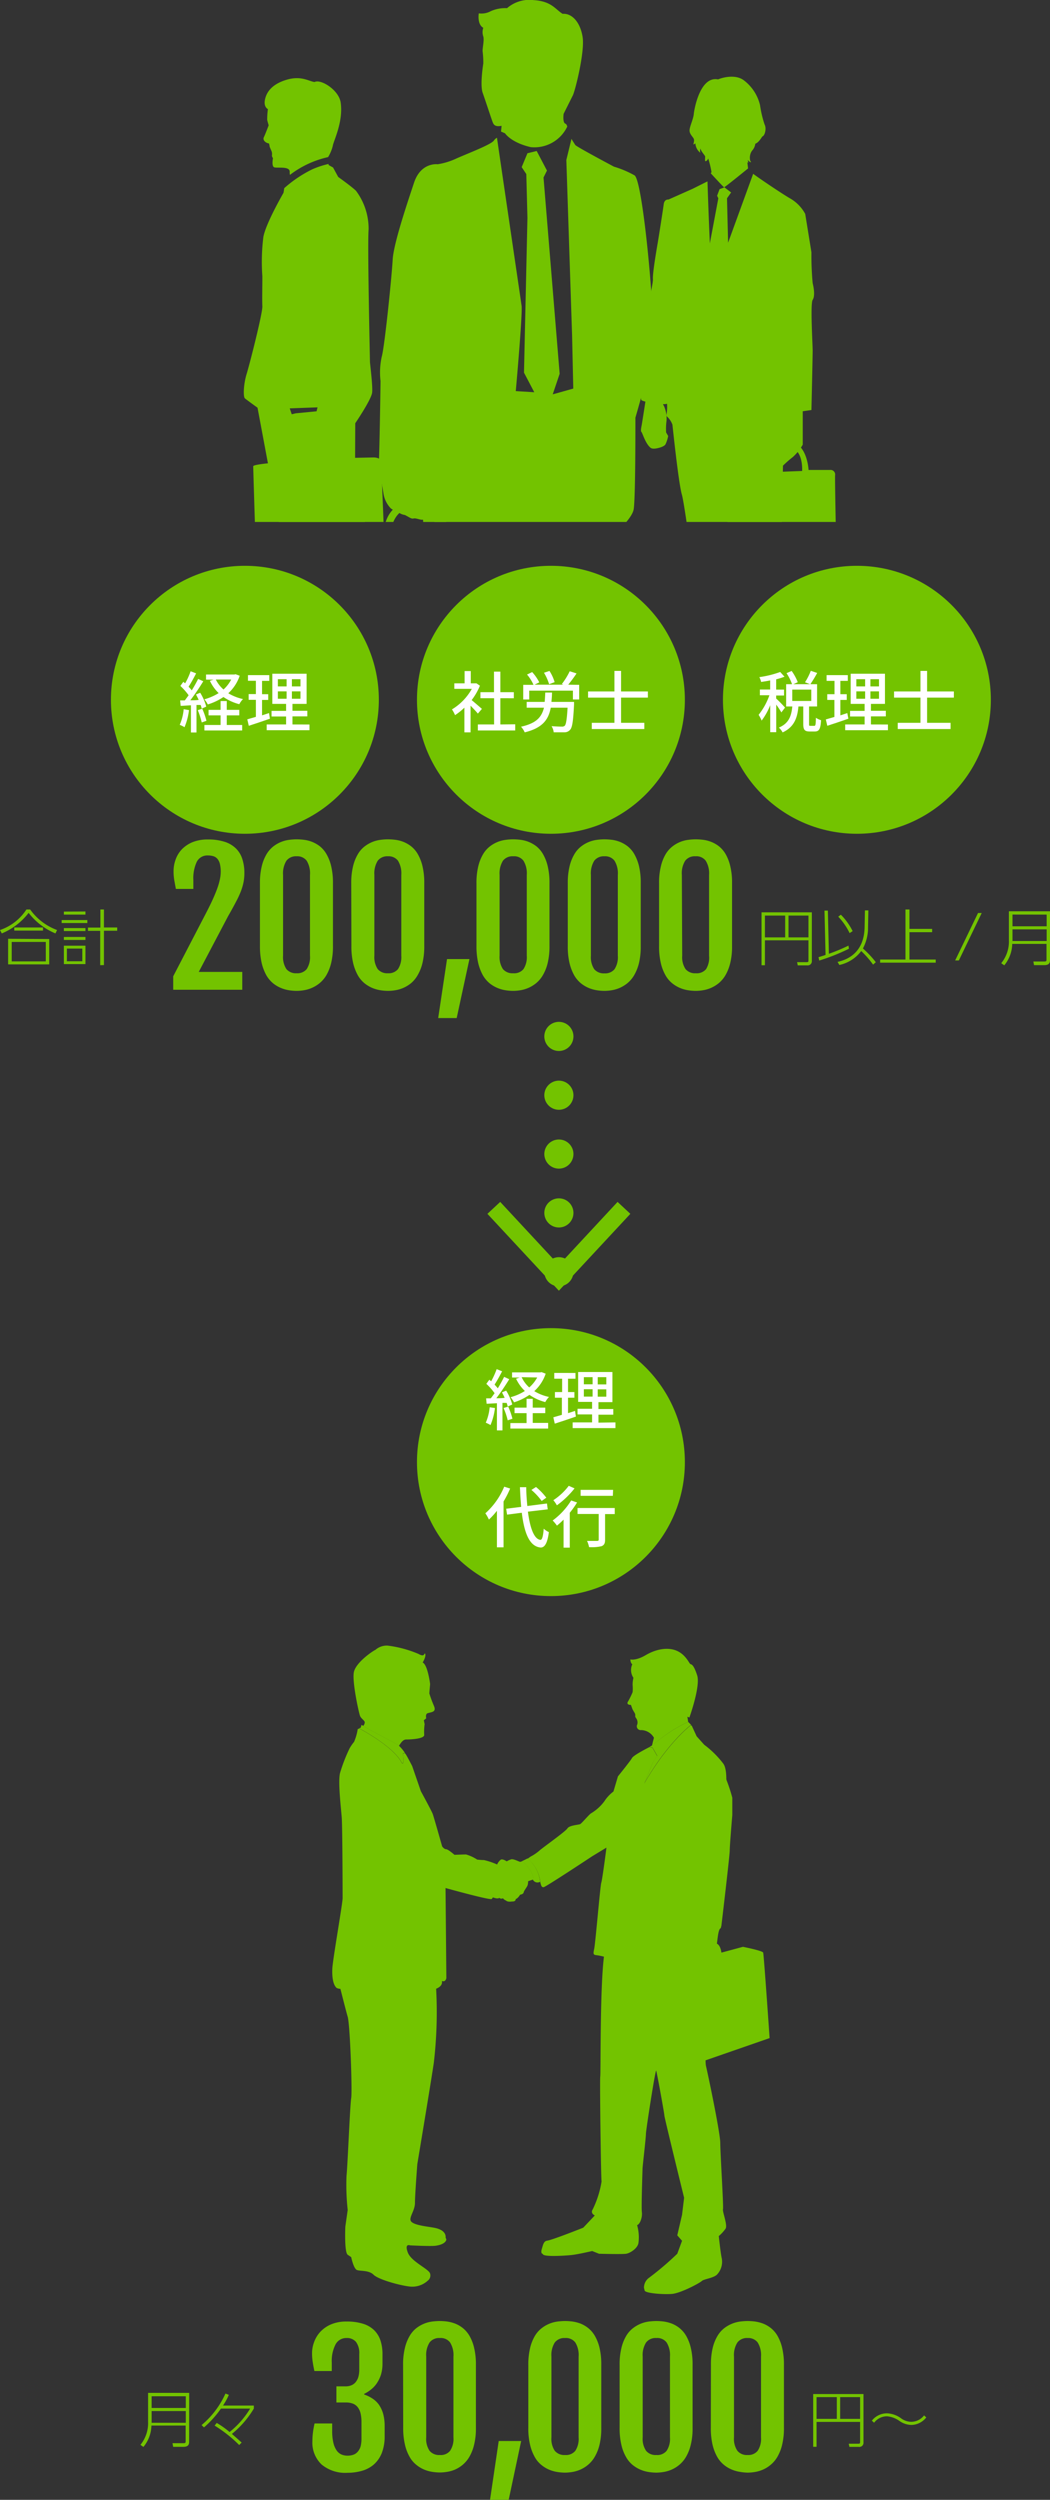 <svg xmlns="http://www.w3.org/2000/svg" xmlns:xlink="http://www.w3.org/1999/xlink" viewBox="0 0 204.35 486.4"><rect x="0" y="0" width="204.35" height="486.4" fill="#333333" stroke="none"/><defs><style>.cls-1,.cls-5,.cls-6{fill:none;}.cls-2{fill:#73c300;}.cls-3{fill:#fff;}.cls-4{clip-path:url(#clip-path);}.cls-5,.cls-6{stroke:#73c300;stroke-linecap:round;stroke-miterlimit:10;stroke-width:5.67px;}.cls-6{stroke-dasharray:0 11.45;}</style><clipPath id="clip-path" transform="translate(0 -14.04)"><rect class="cls-1" x="28.84" width="156.76" height="115.6"/></clipPath></defs><title>fig_sm</title><g id="レイヤー_2" data-name="レイヤー 2"><g id="レイヤー_1-2" data-name="レイヤー 1"><path class="cls-2" d="M0,195A9.93,9.93,0,0,0,5.14,191h.73A11.15,11.15,0,0,0,11.11,195l-.32.66a12.77,12.77,0,0,1-5.22-4,12.66,12.66,0,0,1-5.22,4Zm9.58,1.75v4.93h-8V196.7Zm-.67.57H2.28v3.78H8.91Zm-.54-2.21H2.78v-.61H8.37Z" transform="translate(0 -14.04)"/><path class="cls-2" d="M17,193.06v.58H12v-.58Zm-.37-1.67V192H12.43v-.59Zm0,3.23v.58H12.43v-.58Zm0,1.73v.58H12.43v-.58Zm0,1.7v3.58H12.43v-3.58Zm-.61.56h-3v2.47h3Zm3.48,3.23v-6.68H17.12v-.64h2.42V191h.69v3.5h2.58v.64H20.23v6.68Z" transform="translate(0 -14.04)"/><path class="cls-2" d="M33.71,204l6.4-12.32c.58-1.12,1.06-2.1,1.43-2.94s.66-1.57.87-2.2a12.62,12.62,0,0,0,.43-1.64,7.39,7.39,0,0,0,.12-1.25,6.29,6.29,0,0,0-.16-1.49,2.4,2.4,0,0,0-.48-1,1.66,1.66,0,0,0-.78-.52,3.52,3.52,0,0,0-1.08-.15,2.29,2.29,0,0,0-2.16,1.23,7.48,7.48,0,0,0-.67,3.53V187h-3.4c-.12-.63-.23-1.21-.32-1.74a10.28,10.28,0,0,1-.13-1.72,6.49,6.49,0,0,1,.38-2.2,5.61,5.61,0,0,1,1.19-2,6.18,6.18,0,0,1,2.08-1.42,7.74,7.74,0,0,1,3-.54,10.34,10.34,0,0,1,3.25.44,5.52,5.52,0,0,1,2.22,1.29,5,5,0,0,1,1.26,2.07,8.71,8.71,0,0,1,.4,2.76,9.16,9.16,0,0,1-.16,1.74,11.24,11.24,0,0,1-.54,1.84,19.74,19.74,0,0,1-1,2.12c-.4.77-.89,1.66-1.46,2.65l-5.72,10.86h8.47v3.47H33.71Z" transform="translate(0 -14.04)"/><path class="cls-2" d="M50.59,185.88a13.62,13.62,0,0,1,.35-3.28,8.51,8.51,0,0,1,.92-2.33,5.63,5.63,0,0,1,1.31-1.52,6.33,6.33,0,0,1,3.12-1.3,10.94,10.94,0,0,1,1.45-.1,12.24,12.24,0,0,1,1.4.09,6.6,6.6,0,0,1,1.56.39,6.33,6.33,0,0,1,1.53.86,5.45,5.45,0,0,1,1.3,1.52,8.66,8.66,0,0,1,.92,2.35,13.85,13.85,0,0,1,.35,3.32v12.25a13.71,13.71,0,0,1-.35,3.29,8.93,8.93,0,0,1-.92,2.35,5.94,5.94,0,0,1-1.33,1.57,6.48,6.48,0,0,1-3.08,1.38,9,9,0,0,1-1.38.12,10,10,0,0,1-1.48-.12,6.78,6.78,0,0,1-1.59-.45,6.28,6.28,0,0,1-1.54-.92,5.81,5.81,0,0,1-1.3-1.56,9.38,9.38,0,0,1-.9-2.36,14.44,14.44,0,0,1-.34-3.3Zm4.5,14.1a4.25,4.25,0,0,0,.65,2.62,2.42,2.42,0,0,0,2,.81,2.34,2.34,0,0,0,1.95-.81,4.26,4.26,0,0,0,.64-2.62V184.29a4.7,4.7,0,0,0-.64-2.77,2.27,2.27,0,0,0-1.95-.87,2.34,2.34,0,0,0-2,.87,4.69,4.69,0,0,0-.65,2.77Z" transform="translate(0 -14.04)"/><path class="cls-2" d="M68.36,185.88a13.62,13.62,0,0,1,.35-3.28,8.51,8.51,0,0,1,.92-2.33,5.3,5.3,0,0,1,1.31-1.52,6.53,6.53,0,0,1,1.54-.89,6.46,6.46,0,0,1,1.58-.41,10.83,10.83,0,0,1,1.45-.1,12.38,12.38,0,0,1,1.4.09,6.6,6.6,0,0,1,1.56.39,6.27,6.27,0,0,1,1.52.86,5.32,5.32,0,0,1,1.31,1.52,8.66,8.66,0,0,1,.92,2.35,13.85,13.85,0,0,1,.35,3.32v12.25a13.71,13.71,0,0,1-.35,3.29,8.6,8.6,0,0,1-.93,2.35A5.73,5.73,0,0,1,80,205.34a6.53,6.53,0,0,1-1.53.93,6.62,6.62,0,0,1-1.55.45,9.2,9.2,0,0,1-1.38.12,9.92,9.92,0,0,1-1.48-.12,7,7,0,0,1-1.6-.45,6.42,6.42,0,0,1-1.53-.92,5.63,5.63,0,0,1-1.3-1.56,9.38,9.38,0,0,1-.9-2.36,13.89,13.89,0,0,1-.34-3.3Zm4.5,14.1a4.25,4.25,0,0,0,.65,2.62,2.42,2.42,0,0,0,2,.81,2.34,2.34,0,0,0,1.95-.81A4.26,4.26,0,0,0,78.1,200V184.29a4.7,4.7,0,0,0-.64-2.77,2.27,2.27,0,0,0-1.95-.87,2.34,2.34,0,0,0-2,.87,4.69,4.69,0,0,0-.65,2.77Z" transform="translate(0 -14.04)"/><path class="cls-2" d="M87,200.65h4.36l-2.48,11.48H85.28Z" transform="translate(0 -14.04)"/><path class="cls-2" d="M92.73,185.88a13.62,13.62,0,0,1,.35-3.28,8.51,8.51,0,0,1,.92-2.33,5.46,5.46,0,0,1,1.31-1.52,6.53,6.53,0,0,1,1.54-.89,6.46,6.46,0,0,1,1.58-.41,10.94,10.94,0,0,1,1.45-.1,12.24,12.24,0,0,1,1.4.09,6.6,6.6,0,0,1,1.56.39,6.52,6.52,0,0,1,1.53.86,5.45,5.45,0,0,1,1.3,1.52,8.66,8.66,0,0,1,.92,2.35,13.85,13.85,0,0,1,.35,3.32v12.25a13.71,13.71,0,0,1-.35,3.29,8.6,8.6,0,0,1-.93,2.35,5.73,5.73,0,0,1-1.32,1.57,6.48,6.48,0,0,1-3.08,1.38,9.09,9.09,0,0,1-1.38.12,9.92,9.92,0,0,1-1.48-.12,6.78,6.78,0,0,1-1.59-.45,6.28,6.28,0,0,1-1.54-.92,5.81,5.81,0,0,1-1.3-1.56,9.38,9.38,0,0,1-.9-2.36,14.44,14.44,0,0,1-.34-3.3Zm4.5,14.1a4.25,4.25,0,0,0,.65,2.62,2.42,2.42,0,0,0,2,.81,2.34,2.34,0,0,0,2-.81,4.26,4.26,0,0,0,.64-2.62V184.29a4.7,4.7,0,0,0-.64-2.77,2.27,2.27,0,0,0-2-.87,2.34,2.34,0,0,0-2,.87,4.69,4.69,0,0,0-.65,2.77Z" transform="translate(0 -14.04)"/><path class="cls-2" d="M110.5,185.88a13.62,13.62,0,0,1,.35-3.28,8.51,8.51,0,0,1,.92-2.33,5.3,5.3,0,0,1,1.31-1.52,6.35,6.35,0,0,1,3.11-1.3,11.08,11.08,0,0,1,1.46-.1,12.38,12.38,0,0,1,1.4.09,6.6,6.6,0,0,1,1.56.39,6.27,6.27,0,0,1,1.52.86,5.32,5.32,0,0,1,1.31,1.52,9,9,0,0,1,.92,2.35,13.9,13.9,0,0,1,.34,3.32v12.25a13.75,13.75,0,0,1-.34,3.29,8.93,8.93,0,0,1-.93,2.35,5.73,5.73,0,0,1-1.32,1.57,6.53,6.53,0,0,1-1.53.93,6.62,6.62,0,0,1-1.55.45,9.2,9.2,0,0,1-1.38.12,9.92,9.92,0,0,1-1.48-.12,7,7,0,0,1-1.6-.45,6.42,6.42,0,0,1-1.53-.92,5.63,5.63,0,0,1-1.3-1.56,9.38,9.38,0,0,1-.9-2.36,13.89,13.89,0,0,1-.34-3.3ZM115,200a4.25,4.25,0,0,0,.65,2.62,2.42,2.42,0,0,0,2,.81,2.34,2.34,0,0,0,1.95-.81,4.26,4.26,0,0,0,.64-2.62V184.29a4.7,4.7,0,0,0-.64-2.77,2.27,2.27,0,0,0-1.95-.87,2.34,2.34,0,0,0-2,.87,4.69,4.69,0,0,0-.65,2.77Z" transform="translate(0 -14.04)"/><path class="cls-2" d="M128.27,185.88a13.13,13.13,0,0,1,.35-3.28,8.52,8.52,0,0,1,.91-2.33,5.49,5.49,0,0,1,1.32-1.52,6.25,6.25,0,0,1,3.11-1.3,11.05,11.05,0,0,1,1.45-.1,12.11,12.11,0,0,1,1.4.09,6.37,6.37,0,0,1,1.56.39,6.15,6.15,0,0,1,1.53.86,5.48,5.48,0,0,1,1.31,1.52,8.66,8.66,0,0,1,.91,2.35,13.36,13.36,0,0,1,.35,3.32v12.25a13.22,13.22,0,0,1-.35,3.29,8.93,8.93,0,0,1-.92,2.35,5.91,5.91,0,0,1-1.32,1.57,6.53,6.53,0,0,1-1.53.93,6.62,6.62,0,0,1-1.55.45,9.21,9.21,0,0,1-1.39.12,9.9,9.9,0,0,1-1.47-.12,6.72,6.72,0,0,1-1.6-.45,6.42,6.42,0,0,1-1.53-.92,5.46,5.46,0,0,1-1.3-1.56,8.67,8.67,0,0,1-.9-2.36,13.89,13.89,0,0,1-.34-3.3Zm4.5,14.1a4.19,4.19,0,0,0,.65,2.62,2.4,2.4,0,0,0,2,.81,2.34,2.34,0,0,0,2-.81A4.25,4.25,0,0,0,138,200V184.29a4.69,4.69,0,0,0-.65-2.77,2.27,2.27,0,0,0-2-.87,2.32,2.32,0,0,0-2,.87,4.62,4.62,0,0,0-.65,2.77Z" transform="translate(0 -14.04)"/><path class="cls-2" d="M158,201a.81.81,0,0,1-.91.88h-1.83l-.13-.63,1.88,0c.28,0,.33-.07.33-.35V197h-8.47v4.85h-.66V191.55H158Zm-9.13-8.81v4.24h3.94v-4.24Zm4.59,0v4.24h3.88v-4.24Z" transform="translate(0 -14.04)"/><path class="cls-2" d="M165.22,198.64a39.68,39.68,0,0,1-5.78,2.3l-.14-.66c.78-.23,1.13-.35,1.37-.44l-.21-8.62h.66l.2,8.4a35.54,35.54,0,0,0,3.81-1.59ZM163,201.2c2.62-.57,5.19-2.33,5.27-6.78l.06-3.24H169l-.06,3.26a8.65,8.65,0,0,1-1,4.15,18.81,18.81,0,0,1,2.51,2.67l-.53.47a18.26,18.26,0,0,0-2.31-2.64,7.25,7.25,0,0,1-4.25,2.71Zm2.35-5.6a12.5,12.5,0,0,0-2.21-3.2l.51-.38a12.12,12.12,0,0,1,2.29,3.19Z" transform="translate(0 -14.04)"/><path class="cls-2" d="M177,194.78h4.41v.64H177v5.32h5.11v.61H171.29v-.61h4.93V191H177Z" transform="translate(0 -14.04)"/><path class="cls-2" d="M191.06,191.69l-4.45,9.23h-.72l4.45-9.23Z" transform="translate(0 -14.04)"/><path class="cls-2" d="M204.35,200.76c0,.42,0,1.07-1.11,1.07h-2l-.13-.71,2.17,0c.39,0,.39-.15.39-.42v-3H197a6.78,6.78,0,0,1-1.55,4.17l-.59-.42a6.66,6.66,0,0,0,1.49-4.49v-5.61h8Zm-7.3-8.77v2.28h6.65V192Zm0,2.88v2.27h6.65v-2.27Z" transform="translate(0 -14.04)"/><path class="cls-2" d="M36.81,489.07c0,.41,0,1.06-1.11,1.06h-2l-.13-.71,2.17,0c.39,0,.39-.16.39-.43v-3H29.47a6.7,6.7,0,0,1-1.56,4.16l-.58-.41a6.67,6.67,0,0,0,1.49-4.49v-5.62h8Zm-7.3-8.78v2.28h6.65v-2.28Zm0,2.88v2.28h6.65v-2.28Z" transform="translate(0 -14.04)"/><path class="cls-2" d="M46.55,489.78A26.11,26.11,0,0,0,41.77,486l.41-.52a17.54,17.54,0,0,1,2.5,1.77,17.37,17.37,0,0,0,4-4.56H43a19.48,19.48,0,0,1-3.3,3.66l-.47-.45a17.14,17.14,0,0,0,4.65-6.14l.66.26a12.75,12.75,0,0,1-1.14,2.08h6v.59a18.7,18.7,0,0,1-4.27,4.93c1.15,1,1.6,1.4,1.9,1.68Z" transform="translate(0 -14.04)"/><path class="cls-2" d="M60.8,489a13.48,13.48,0,0,1,.1-1.61c.07-.58.18-1.18.32-1.81h3.43v1.48a9.62,9.62,0,0,0,.23,2.27,4.34,4.34,0,0,0,.62,1.48,2.27,2.27,0,0,0,.93.8,2.94,2.94,0,0,0,1.19.24,3.41,3.41,0,0,0,1.14-.18,2,2,0,0,0,.86-.59,2.78,2.78,0,0,0,.55-1,5.79,5.79,0,0,0,.18-1.55v-3.21a7.26,7.26,0,0,0-.16-1.63,3.21,3.21,0,0,0-.52-1.2,2.21,2.21,0,0,0-.93-.74,3.68,3.68,0,0,0-1.42-.25H65.47v-3.14h1.85a2.79,2.79,0,0,0,1-.18,2.17,2.17,0,0,0,.84-.57,3.06,3.06,0,0,0,.56-1,5.21,5.21,0,0,0,.2-1.53v-3a3.64,3.64,0,0,0-.63-2.36,2.27,2.27,0,0,0-1.87-.76,2.33,2.33,0,0,0-2.11,1.23,7,7,0,0,0-.74,3.54v1.65H61.19c-.13-.57-.23-1.13-.32-1.69a11.17,11.17,0,0,1-.14-1.78,6.28,6.28,0,0,1,.41-2.19,5.87,5.87,0,0,1,1.23-2,6.15,6.15,0,0,1,2.09-1.43,7.5,7.5,0,0,1,3-.54,10.23,10.23,0,0,1,3.18.43,5.32,5.32,0,0,1,2.16,1.24,5,5,0,0,1,1.24,2,8.52,8.52,0,0,1,.4,2.73v1.78a7.4,7.4,0,0,1-.31,2.2,6.66,6.66,0,0,1-.82,1.67,5.49,5.49,0,0,1-1.14,1.21,6.91,6.91,0,0,1-1.29.81v.13a7.12,7.12,0,0,1,1.57.76,4.78,4.78,0,0,1,1.27,1.19,6.06,6.06,0,0,1,.84,1.77,8.9,8.9,0,0,1,.3,2.46V488a8.79,8.79,0,0,1-.57,3.37,5.92,5.92,0,0,1-1.56,2.22,6.12,6.12,0,0,1-2.3,1.21,10.14,10.14,0,0,1-2.78.38,7.18,7.18,0,0,1-5.07-1.62A5.85,5.85,0,0,1,60.8,489Z" transform="translate(0 -14.04)"/><path class="cls-2" d="M78.45,474.19a13.27,13.27,0,0,1,.35-3.29,8.44,8.44,0,0,1,.91-2.32A5.35,5.35,0,0,1,81,467.06a6.39,6.39,0,0,1,3.11-1.31,13.1,13.1,0,0,1,1.45-.1,12.11,12.11,0,0,1,1.4.09,7.42,7.42,0,0,1,1.56.39,5.89,5.89,0,0,1,1.53.87,5.48,5.48,0,0,1,1.31,1.52,8.46,8.46,0,0,1,.91,2.34,13.5,13.5,0,0,1,.35,3.33v12.25a13.13,13.13,0,0,1-.35,3.28,8.66,8.66,0,0,1-.92,2.35,5.94,5.94,0,0,1-1.32,1.57,6.26,6.26,0,0,1-1.53.94A6.62,6.62,0,0,1,87,495a9.21,9.21,0,0,1-1.39.12,9.9,9.9,0,0,1-1.47-.12,6.72,6.72,0,0,1-1.6-.45,6.15,6.15,0,0,1-1.53-.93,5.2,5.2,0,0,1-1.3-1.56,8.42,8.42,0,0,1-.9-2.36,13.81,13.81,0,0,1-.34-3.29Zm4.5,14.1a4.14,4.14,0,0,0,.65,2.61,2.38,2.38,0,0,0,2,.82,2.32,2.32,0,0,0,2-.82,4.2,4.2,0,0,0,.65-2.61v-15.7a4.65,4.65,0,0,0-.65-2.76,2.27,2.27,0,0,0-2-.87,2.32,2.32,0,0,0-2,.87,4.58,4.58,0,0,0-.65,2.76Z" transform="translate(0 -14.04)"/><path class="cls-2" d="M97.06,489h4.37L99,500.44H95.37Z" transform="translate(0 -14.04)"/><path class="cls-2" d="M102.82,474.19a13.77,13.77,0,0,1,.35-3.29,8.44,8.44,0,0,1,.91-2.32,5.35,5.35,0,0,1,1.32-1.52,6.39,6.39,0,0,1,3.11-1.31,13.1,13.1,0,0,1,1.45-.1,12.11,12.11,0,0,1,1.4.09,7.67,7.67,0,0,1,1.57.39,6,6,0,0,1,1.52.87,5.48,5.48,0,0,1,1.31,1.52,8.78,8.78,0,0,1,.92,2.34,14,14,0,0,1,.34,3.33v12.25a13.66,13.66,0,0,1-.34,3.28,8.66,8.66,0,0,1-.93,2.35,5.76,5.76,0,0,1-1.32,1.57,6.26,6.26,0,0,1-1.53.94,6.62,6.62,0,0,1-1.55.45,9.21,9.21,0,0,1-1.39.12,9.9,9.9,0,0,1-1.47-.12,6.86,6.86,0,0,1-1.6-.45,6.15,6.15,0,0,1-1.53-.93,5.2,5.2,0,0,1-1.3-1.56,9.09,9.09,0,0,1-.9-2.36,13.81,13.81,0,0,1-.34-3.29Zm4.5,14.1a4.14,4.14,0,0,0,.65,2.61,2.39,2.39,0,0,0,2,.82,2.33,2.33,0,0,0,2-.82,4.21,4.21,0,0,0,.64-2.61v-15.7a4.66,4.66,0,0,0-.64-2.76,2.28,2.28,0,0,0-2-.87,2.34,2.34,0,0,0-2,.87,4.58,4.58,0,0,0-.65,2.76Z" transform="translate(0 -14.04)"/><path class="cls-2" d="M120.59,474.19a13.27,13.27,0,0,1,.35-3.29,8.44,8.44,0,0,1,.91-2.32,5.35,5.35,0,0,1,1.32-1.52,6.47,6.47,0,0,1,1.53-.89,6.61,6.61,0,0,1,1.58-.42,13.1,13.1,0,0,1,1.45-.1,12.11,12.11,0,0,1,1.4.09,7.42,7.42,0,0,1,1.56.39,5.89,5.89,0,0,1,1.53.87,5.48,5.48,0,0,1,1.31,1.52,8.46,8.46,0,0,1,.91,2.34,13.5,13.5,0,0,1,.35,3.33v12.25a13.13,13.13,0,0,1-.35,3.28,8.66,8.66,0,0,1-.92,2.35,5.94,5.94,0,0,1-1.32,1.57,6.26,6.26,0,0,1-1.53.94,6.56,6.56,0,0,1-1.56.45,9,9,0,0,1-1.38.12,9.9,9.9,0,0,1-1.47-.12,6.72,6.72,0,0,1-1.6-.45,6.39,6.39,0,0,1-1.54-.93,5.33,5.33,0,0,1-1.29-1.56,8.42,8.42,0,0,1-.9-2.36,13.81,13.81,0,0,1-.34-3.29Zm4.49,14.1a4.13,4.13,0,0,0,.66,2.61,2.38,2.38,0,0,0,2,.82,2.32,2.32,0,0,0,2-.82,4.2,4.2,0,0,0,.65-2.61v-15.7a4.65,4.65,0,0,0-.65-2.76,2.27,2.27,0,0,0-2-.87,2.32,2.32,0,0,0-2,.87,4.57,4.57,0,0,0-.66,2.76Z" transform="translate(0 -14.04)"/><path class="cls-2" d="M138.36,474.19a13.81,13.81,0,0,1,.34-3.29,8.44,8.44,0,0,1,.92-2.32,5.48,5.48,0,0,1,1.31-1.52,6.53,6.53,0,0,1,1.54-.89,6.61,6.61,0,0,1,1.58-.42,12.94,12.94,0,0,1,1.45-.1,12.24,12.24,0,0,1,1.4.09,7.74,7.74,0,0,1,1.56.39A5.89,5.89,0,0,1,150,467a5.48,5.48,0,0,1,1.31,1.52,8.79,8.79,0,0,1,.91,2.34,14,14,0,0,1,.35,3.33v12.25a13.62,13.62,0,0,1-.35,3.28,8.66,8.66,0,0,1-.92,2.35,5.78,5.78,0,0,1-1.33,1.57,6.21,6.21,0,0,1-1.52.94,6.56,6.56,0,0,1-1.56.45,9,9,0,0,1-1.38.12A10,10,0,0,1,144,495a6.78,6.78,0,0,1-1.59-.45,6.2,6.2,0,0,1-1.54-.93,5.51,5.51,0,0,1-1.3-1.56,9.09,9.09,0,0,1-.9-2.36,14.39,14.39,0,0,1-.33-3.29Zm4.49,14.1a4.13,4.13,0,0,0,.66,2.61,2.38,2.38,0,0,0,2,.82,2.32,2.32,0,0,0,1.95-.82,4.2,4.2,0,0,0,.65-2.61v-15.7a4.65,4.65,0,0,0-.65-2.76,2.27,2.27,0,0,0-1.95-.87,2.32,2.32,0,0,0-2,.87,4.57,4.57,0,0,0-.66,2.76Z" transform="translate(0 -14.04)"/><path class="cls-2" d="M168.05,489.27a.8.8,0,0,1-.91.87h-1.83l-.13-.62,1.88,0c.28,0,.33-.07.33-.34v-3.9h-8.47v4.84h-.66V479.86h9.79Zm-9.13-8.81v4.23h3.94v-4.23Zm4.59,0v4.23h3.88v-4.23Z" transform="translate(0 -14.04)"/><path class="cls-2" d="M180.27,484.41a3.78,3.78,0,0,1-2.89,1.46,4.15,4.15,0,0,1-2.32-.77,4.94,4.94,0,0,0-2.42-.91,3.13,3.13,0,0,0-2.52,1.25l-.44-.4a3.71,3.71,0,0,1,3-1.43,5,5,0,0,1,2.63.93,3.46,3.46,0,0,0,2,.72,3.16,3.16,0,0,0,2.53-1.25Z" transform="translate(0 -14.04)"/><path class="cls-2" d="M140.9,359.2a32,32,0,0,1,1.62,4.63v3.38s-.5,5.87-.5,6.88-1.62,14.63-1.62,14.63l-.13.5c-.5.12-.62,2.25-.75,3,.75.37.88,1.75.88,1.75l4.19-1.13s3.81.75,3.94,1.13,1.25,16.63,1.25,16.63l-18,6.25s-5-.37-5-1.25-.88-17.13-.88-17.13l7.75-2.75.63-2.5-.38-1.38a13.21,13.21,0,0,1,1.38-2.62c.38-.25.13-1,.13-1l-.38-.5s.38-15.14.25-17.51S132.77,353.58,140.9,359.2Z" transform="translate(0 -14.04)"/><path class="cls-2" d="M130.85,350.73a32.2,32.2,0,0,1,3.08-1.66l0,0-.15-1,.39.16s2.2-6.12,1.51-8.22-1.08-2.1-1.31-2.18-.85-1.79-2.63-2.58-4.11-.32-6.06.83-3,.84-3,.84,0,.7.38.94a2.7,2.7,0,0,0,.22,2.64,5.57,5.57,0,0,0-.16,1.39,7.83,7.83,0,0,1,0,1.4,16.13,16.13,0,0,1-.87,1.78c-.23.31-.23.7.54.7l.31.86.31.54a1.2,1.2,0,0,1,.23.55c0,.23-.08.31.15.62a1.41,1.41,0,0,1,.23,1.24.75.75,0,0,0,.77,1.09,2.92,2.92,0,0,1,2.48,1.49l-.24.91.23.32A39.39,39.39,0,0,1,130.85,350.73Z" transform="translate(0 -14.04)"/><path class="cls-2" d="M79.05,352.5c1,0,3.57-.14,3.51-.91a10.38,10.38,0,0,1,.08-2.07l-.15-.76.46-.38s-.22-.85.3-1c.84-.24,1.68-.24,1.22-1.38a24.64,24.64,0,0,1-.91-2.45c0-.23.15-1.83.15-1.83s-.46-3.74-1.45-4.2c0,0,.76-1.22.46-1.76-.23,0-.08.77-1.3.08a22.33,22.33,0,0,0-6-1.61,3.39,3.39,0,0,0-2.37.84c-.3.08-3.9,2.45-4.2,4.43s1,7.87,1.22,8.41.84.84.92,1.22a1.1,1.1,0,0,1-.31.73c.44.36,4.29,2.31,7,3.82C78,353.19,78.41,352.5,79.05,352.5Z" transform="translate(0 -14.04)"/><path class="cls-2" d="M127.07,354.19l.84,1.47-.84,1.26s-.83,2-1.67,4.09c4-7,7.93-10.45,9.09-11.37l-.56-.57a32.2,32.2,0,0,0-3.08,1.66,39.39,39.39,0,0,0-3.57,2.62l-.23-.32-.16.64-.51.26C127.07,354,127.07,354.19,127.07,354.19Z" transform="translate(0 -14.04)"/><path class="cls-2" d="M101.71,376.13a1.47,1.47,0,0,1-.46.17c-.23,0-1.32-.63-1.78-.48a5.21,5.21,0,0,0-.86.39s-.77-.55-1.16-.32a2.45,2.45,0,0,0-.7.93,13.89,13.89,0,0,0-2.56-.86c-.54,0-1.32-.09-1.32-.09a8,8,0,0,0-2.17-1c-.54,0-2.25.07-2.25.07s-1.24-1.09-1.63-1.09-.77-.55-.77-.55-1.6-5.67-1.83-6.3-2.31-4.43-2.31-4.43l-1.69-4.9s-1-1.94-1.23-2.26l-.2-.28-.4.13s.42,2.41-.21,1.79c-1.42-2.84-6.66-5.83-8.25-6.69l-.31.12a10.34,10.34,0,0,1-.71,2.48,9.29,9.29,0,0,0-.86,1.24,31.62,31.62,0,0,0-1.89,4.88c-.39,1.79.21,6.76.35,8.62s.17,14.67.17,15.68-1.92,11.95-2,13.66.14,3.18.83,3.8a1.87,1.87,0,0,0,.74.18c.45,1.76,1.12,4.41,1.42,5.44.46,1.61.91,14.44.68,15.82s-.68,12.83-.91,15.12a44.67,44.67,0,0,0,.23,6.65l-.46,3.21s-.23,5,.46,5.5l.68.46s.46,2.29,1.15,2.52,2.29,0,3.21.91,5,2.07,7.1,2.3a4.47,4.47,0,0,0,3.44-1.15,1.27,1.27,0,0,0,.46-1.37c-.23-.92-3.67-2.3-4.35-4.13s.45-1.37.45-1.37,4.06.21,5,.07c2.06-.3,2.06-1.22,2.06-1.22l-.15-.38s.31-1.46-2.29-1.91c-1.37-.25-3.67-.46-4.36-1.15s.69-2.06.69-3.67.46-7.56.46-7.56,2.75-16.5,3.21-19.71A85,85,0,0,0,84.88,401c1.07-.45,1.2-1,1.13-1.52.7.31.86-.54.86-.54l-.16-17.54s8.76,2.44,9,2.13l.23-.31s.93.39,1.24.09a.59.59,0,0,0,.7.08,1.45,1.45,0,0,0,.62.46c.31.32,1.16.17,1.16.17s.7.08.71-.47c.46-.15.85-.85.85-.85s.62-.07.7-.46.71-1.08.79-1.47a3.87,3.87,0,0,0,.08-.7l.93-.31.08.14C104,378.57,102.43,376.84,101.71,376.13Z" transform="translate(0 -14.04)"/><path class="cls-2" d="M140.71,443.88c.13-.53-.53-10.86-.53-12.85s-2.39-13.37-2.78-15,.66-15.1.66-15.1a8,8,0,0,0,.43-1.54c.91,0,1.55-.05,1.55-.05s-1.24-8.77-1.32-9S140,371.89,140,371s2.46-11.55.76-13.81a18.62,18.62,0,0,0-3.71-3.67l-1.47-1.64-.92-2-.18-.18c-1.16.92-5.05,4.35-9.09,11.37.84-2.09,1.67-4.09,1.67-4.09l.84-1.26-.84-1.47s0-.24-.69-.26c-1,.51-3.14,1.65-3.38,2.13s-2.73,3.56-2.73,3.56l-.87,2.94a7.48,7.48,0,0,0-1.79,1.93,8.85,8.85,0,0,1-2.58,2.32c-.38.23-1.79,1.93-2.1,2.09s-2.1.22-2.49.84-4.67,3.63-5.45,4.32a8.67,8.67,0,0,1-1.71,1.16l-.55.39-.06,0a6.92,6.92,0,0,1,2.52,4.73c.1.33.17.9.62.84s9.42-6,9.42-6l2.8-1.7c.08-.46-.8,6.29-1,6.83s-1.14,11.79-1.38,12.88-.16,1.16.62,1.24a11.47,11.47,0,0,1,1.28.27c-.79,6.24-.61,22.88-.72,23.33s.13,19.87.26,20.4a19.34,19.34,0,0,1-1.72,5.43c-.53.79.4,1.19.4,1.19l-2.25,2.38s-6,2.39-7,2.52c-.74.09-.83.9-1.05,1.56-.09.28-.24,1,.18,1-.13.66,4.18.38,5.5.25s4.11-.79,4.11-.79l1.32.53s4.51.13,5.3,0,2.25-1.06,2.39-2.12a8.53,8.53,0,0,0-.27-3.45c.53-.13,1.06-1.45.93-2.51s.13-8.08.13-8.48.66-6,.66-6.75,1.86-12.71,2-12.32,1.59,8.35,1.59,8.74,3.84,16,3.84,16l-.4,3.31-.93,4,.93,1.06-.93,2.52a58.85,58.85,0,0,1-5.43,4.63,2.38,2.38,0,0,0-1.05,2l.13.53c.13.53,3.57.79,5.29.66s5.43-2.12,5.83-2.51,2.12-.54,2.91-1.2a3.62,3.62,0,0,0,.93-3.44c-.26-1.46-.53-4.11-.53-4.11a7.85,7.85,0,0,0,1.33-1.45C141.63,446.93,140.57,444.41,140.71,443.88Z" transform="translate(0 -14.04)"/><path class="cls-2" d="M102.67,375.64c-.15.08-.6.32-1,.49.72.71,2.31,2.44,2.09,3.73a1,1,0,0,0,1.32.34,1,1,0,0,1,.07.17A6.92,6.92,0,0,0,102.67,375.64Z" transform="translate(0 -14.04)"/><path class="cls-2" d="M78.18,357c.63.62.21-1.79.21-1.79l.4-.13a8.42,8.42,0,0,0-1.11-1.33l0-.09c-2.72-1.51-6.57-3.46-7-3.82l-.32-.18-.16.54-.31.11C71.52,351.2,76.76,354.19,78.18,357Z" transform="translate(0 -14.04)"/><circle class="cls-2" cx="47.66" cy="136.16" r="26.07"/><path class="cls-3" d="M36.78,152.21a12.3,12.3,0,0,1-.87,3.33,4.74,4.74,0,0,0-.93-.46,9.86,9.86,0,0,0,.77-3.05Zm1.46-1v5.35H37.16v-5.29l-2,.12-.1-1.07.91,0c.23-.31.49-.66.74-1a12.29,12.29,0,0,0-1.61-1.82l.58-.8.35.3a13.94,13.94,0,0,0,1.07-2.35l1.07.41c-.45.88-1,1.88-1.47,2.6a7.47,7.47,0,0,1,.62.71c.47-.77.92-1.56,1.24-2.23l1,.46a43,43,0,0,1-2.52,3.7c.52,0,1.07,0,1.63-.08-.17-.36-.35-.73-.53-1.05l.82-.34a10,10,0,0,1,1.18,2.7l-.88.39a5.4,5.4,0,0,0-.21-.71Zm1.12.73a14.42,14.42,0,0,1,.82,2.35l-.92.32a14.58,14.58,0,0,0-.77-2.39Zm7.29-6.42a8.17,8.17,0,0,1-2.22,3.41,9.46,9.46,0,0,0,2.87,1.13,4.34,4.34,0,0,0-.73,1,9.75,9.75,0,0,1-3.08-1.4,11.59,11.59,0,0,1-3.05,1.45,4.55,4.55,0,0,0-.67-1,10.51,10.51,0,0,0,2.78-1.21,8.18,8.18,0,0,1-1.7-2.39l.71-.23H40.1v-1h5.52l.23-.05Zm-2.52,9.58h3v1.07H39.78v-1.07h3.15v-1.87H40.59v-1.07h2.34v-1.72h1.2v1.72h2.44v1.07H44.13ZM42,146.26a6.22,6.22,0,0,0,1.5,1.94A7.09,7.09,0,0,0,45,146.26Z" transform="translate(0 -14.04)"/><path class="cls-3" d="M52.53,153.88c-1.43.5-2.94,1-4.11,1.38L48.13,154c.47-.13,1-.28,1.67-.48v-3.31H48.39v-1.12H49.8v-2.59H48.26V145.4h4.15v1.12H51v2.59H52.2v1.12H51v3c.44-.15.91-.29,1.36-.45Zm7.7,1.13v1.11H51.9V155h3.78v-1.55H52.85v-1.09h2.83V151H53v-5.87h6.67V151H56.92v1.34h2.89v1.09H56.92V155Zm-6.15-7.41h1.7v-1.41h-1.7Zm0,2.4h1.7v-1.44h-1.7Zm4.4-3.81H56.81v1.41h1.67Zm0,2.37H56.81V150h1.67Z" transform="translate(0 -14.04)"/><circle class="cls-2" cx="107.22" cy="136.16" r="26.07"/><path class="cls-3" d="M93,152.89c-.3-.38-.89-1-1.42-1.54v5.19h-1.2v-4.81a11.88,11.88,0,0,1-1.82,1.46,6,6,0,0,0-.6-1.12,10.83,10.83,0,0,0,3.87-4H88.42V147h2v-2.39h1.2V147h.9l.21,0,.67.46a12,12,0,0,1-1.61,2.8c.61.5,1.69,1.44,2,1.71Zm7.27,2.08v1.2H93V155h3.16v-5.1H93.5v-1.18h2.64v-4h1.24v4H100v1.18H97.38V155Z" transform="translate(0 -14.04)"/><path class="cls-3" d="M111.72,150.61s0,.35,0,.52c-.16,3.19-.34,4.46-.77,4.91a1.42,1.42,0,0,1-1.1.49c-.44,0-1.26,0-2.09,0a2.75,2.75,0,0,0-.42-1.2c.85.07,1.68.09,2,.09a.79.79,0,0,0,.56-.16c.26-.25.43-1.22.56-3.52h-3.27c-.45,2.36-1.62,3.94-5.07,4.8a4,4,0,0,0-.72-1.1c3-.67,4-1.86,4.47-3.7h-3.37v-1.13H106c.06-.56.09-1.16.12-1.82h1.31c0,.65-.06,1.25-.11,1.82Zm1-3.32v2.85H111.5v-1.72H103v1.72h-1.17v-2.85h2a8.07,8.07,0,0,0-1.26-2l1-.48a8.7,8.7,0,0,1,1.38,2l-.91.45h5.59l-.29-.12a13.93,13.93,0,0,0,1.54-2.49l1.33.42c-.51.77-1.11,1.57-1.62,2.19Zm-5.85-.12a9.86,9.86,0,0,0-1-2.23l1.07-.35a8.21,8.21,0,0,1,1,2.18Z" transform="translate(0 -14.04)"/><path class="cls-3" d="M120.87,149.78v4.9h4.53v1.21H115.17v-1.21h4.41v-4.9h-5.13v-1.2h5.13v-4h1.29v4h5.22v1.2Z" transform="translate(0 -14.04)"/><circle class="cls-2" cx="166.77" cy="136.16" r="26.07"/><path class="cls-3" d="M152.07,152.66a17.55,17.55,0,0,0-1-1.52v5.37h-1.17v-5.26a12.71,12.71,0,0,1-1.67,3,6.64,6.64,0,0,0-.59-1.12,13,13,0,0,0,2.1-3.81h-1.85V148.2h2v-1.77c-.6.13-1.2.22-1.76.3a3.69,3.69,0,0,0-.35-.94,19.43,19.43,0,0,0,4.06-1l.84.92c-.47.18-1,.35-1.62.51v2h1.53v1.15h-1.53v.59a23.37,23.37,0,0,1,1.72,1.76Zm6.41,2.61c.23,0,.28-.19.31-1.57a3.64,3.64,0,0,0,1,.47c-.09,1.74-.39,2.2-1.22,2.2h-1c-1,0-1.24-.37-1.24-1.49V151.5h-.94c-.2,2.18-.8,4-3.08,5.05a3.31,3.31,0,0,0-.73-.94c2-.83,2.44-2.34,2.62-4.11H153v-4.33h1.15a9.83,9.83,0,0,0-1.08-2.15l1-.43a9.75,9.75,0,0,1,1.19,2.19l-.86.39h3.27l-1-.38a12,12,0,0,0,1.13-2.23l1.24.42a24.64,24.64,0,0,1-1.33,2.19h1.31v4.33h-1.56v3.37c0,.37,0,.4.26.4Zm-4.29-4.84h3.7v-2.21h-3.7Z" transform="translate(0 -14.04)"/><path class="cls-3" d="M165.11,153.88c-1.42.5-2.93,1-4.1,1.38l-.29-1.24c.47-.13,1-.28,1.67-.48v-3.31H161v-1.12h1.41v-2.59h-1.54V145.4H165v1.12h-1.45v2.59h1.24v1.12h-1.24v3c.44-.15.91-.29,1.35-.45Zm7.7,1.13v1.11h-8.32V155h3.78v-1.55h-2.83v-1.09h2.83V151h-2.71v-5.87h6.67V151H169.5v1.34h2.9v1.09h-2.9V155Zm-6.15-7.41h1.71v-1.41h-1.71Zm0,2.4h1.71v-1.44h-1.71Zm4.41-3.81H169.4v1.41h1.67Zm0,2.37H169.4V150h1.67Z" transform="translate(0 -14.04)"/><path class="cls-3" d="M180.43,149.78v4.9H185v1.21H174.72v-1.21h4.42v-4.9H174v-1.2h5.14v-4h1.29v4h5.21v1.2Z" transform="translate(0 -14.04)"/><circle class="cls-2" cx="107.22" cy="284.49" r="26.07"/><path class="cls-3" d="M96.33,288a12.22,12.22,0,0,1-.87,3.32,6.58,6.58,0,0,0-.92-.46,9.8,9.8,0,0,0,.76-3Zm1.46-1v5.36H96.71v-5.29l-2,.11-.1-1.06.91,0c.24-.31.5-.67.74-1a11.81,11.81,0,0,0-1.61-1.82l.58-.8c.12.09.24.2.36.3a15.83,15.83,0,0,0,1.07-2.36l1.06.42c-.45.87-1,1.88-1.47,2.59a9.25,9.25,0,0,1,.63.72c.47-.77.91-1.56,1.23-2.23l1,.46c-.73,1.18-1.67,2.6-2.52,3.7.52,0,1.07,0,1.63-.08-.17-.37-.35-.73-.53-1.06l.82-.34a10,10,0,0,1,1.18,2.7l-.88.39a5.3,5.3,0,0,0-.21-.7Zm1.12.73a14.18,14.18,0,0,1,.82,2.36l-.92.31A13.33,13.33,0,0,0,98,288Zm7.29-6.41a8,8,0,0,1-2.22,3.4,9,9,0,0,0,2.87,1.13,4.39,4.39,0,0,0-.73,1,9.55,9.55,0,0,1-3.08-1.41,11.39,11.39,0,0,1-3,1.46,5,5,0,0,0-.68-1,10.09,10.09,0,0,0,2.79-1.21,8,8,0,0,1-1.71-2.38l.72-.24H99.66v-1h5.51l.23-.05Zm-2.52,9.58h3V292H99.33v-1.07h3.15V289h-2.34v-1.07h2.34v-1.72h1.2v1.72h2.44V289h-2.44ZM101.52,282A6.22,6.22,0,0,0,103,284a7,7,0,0,0,1.55-1.94Z" transform="translate(0 -14.04)"/><path class="cls-3" d="M112.08,289.67c-1.42.49-2.93,1-4.11,1.38l-.28-1.24c.46-.13,1-.29,1.66-.48V286H108V284.9h1.4v-2.6h-1.53v-1.12H112v1.12h-1.45v2.6h1.24V286h-1.24V289c.45-.14.92-.28,1.36-.44Zm7.7,1.13v1.11h-8.33V290.8h3.78v-1.55H112.4v-1.1h2.83v-1.34h-2.71V281h6.67v5.86h-2.72v1.34h2.89v1.1h-2.89v1.55Zm-6.15-7.41h1.7V282h-1.7Zm0,2.39h1.7v-1.43h-1.7ZM118,282h-1.67v1.41H118Zm0,2.37h-1.67v1.43H118Z" transform="translate(0 -14.04)"/><path class="cls-3" d="M99.28,303.67A18.89,18.89,0,0,1,98,306.19v8.92H96.71V308a13.62,13.62,0,0,1-1.56,1.71,7.44,7.44,0,0,0-.69-1.22,14.32,14.32,0,0,0,3.67-5.18Zm3.46,4.5c.42,3.2,1.2,5.35,2.44,5.49.33,0,.52-.7.64-2.18a3.65,3.65,0,0,0,1,.67c-.3,2.36-.9,3-1.59,3-2.17-.19-3.19-2.77-3.68-6.77l-2.86.37-.18-1.15,2.92-.36c-.11-1.19-.18-2.47-.24-3.83h1.23c0,1.3.1,2.54.21,3.66l3.82-.49.15,1.14Zm2.68-2.08a12.52,12.52,0,0,0-2-2.15l.9-.57a12.59,12.59,0,0,1,2,2.08Z" transform="translate(0 -14.04)"/><path class="cls-3" d="M112.31,306.38a16.65,16.65,0,0,1-1.42,2v6.79h-1.21v-5.45a15,15,0,0,1-1.29,1.17,7.8,7.8,0,0,0-.83-1,13.87,13.87,0,0,0,3.6-3.9Zm-.49-2.74a17.36,17.36,0,0,1-3.44,3.3,5.58,5.58,0,0,0-.69-1,11.91,11.91,0,0,0,3-2.8Zm7.82,5h-1.88v5c0,.69-.16,1-.65,1.24a8.33,8.33,0,0,1-2.47.19,4.74,4.74,0,0,0-.39-1.21c.84,0,1.71,0,1.94,0s.33-.06.33-.24v-5H112.4v-1.16h7.24Zm-.37-3.55H113v-1.16h6.32Z" transform="translate(0 -14.04)"/><g class="cls-4"><path class="cls-2" d="M162.53,106.48a.89.89,0,0,0-1-1h-4.17s-.24-5.7-4.25-5.62c-1.53,0-3.93,1.29-4.57,5l-.17,1s-3.45.4-3.93.4a11.12,11.12,0,0,0-2.16.24c-.65.16-.57.32-.57.81s-.32,18.53-.24,18.93a1,1,0,0,0,.65.72,16.43,16.43,0,0,0,2.64.16s17.25-1.36,17.66-1.52.4-.64.4-1S162.45,107.13,162.53,106.48Zm-6.42-.8-6.42.24s.24-5,3.61-4.89C156.43,101.11,156.11,105.68,156.11,105.68Z" transform="translate(0 -14.04)"/><path class="cls-2" d="M158.16,69.13a59,59,0,0,1-.24-6l-1.21-7.47a7.71,7.71,0,0,0-3.13-3.12c-2.12-1.28-6.1-4-7-4.68-.91,2.51-3,8.25-4.88,13.41l-.21-8.65.8-1.13-1.3-1-.95.36-.48,1.28.24.49-1.65,8.78c-.21-4.65-.39-9.85-.46-12.07l0,0-2.88,1.44-4.72,2.1s-.79-.13-.92.92-1,6.55-1.18,7.6-1,5.77-.92,6.95-1.84,8.4-1.7,9.57-1,13.64-.53,14a2.9,2.9,0,0,0,.77.27c-.22,1.42-.67,4.31-.76,4.77s-.18,1,0,1.16.76,2.26,1.77,3.06c.45.37,1.65,0,1.65,0s1-.24,1.25-.68a6.93,6.93,0,0,0,.52-1.61l-.4-.69a12.07,12.07,0,0,1,.08-2.29,6,6,0,0,0-.52-2.9,1,1,0,0,1-.16-.33,2.21,2.21,0,0,0,.78-.07c.13,2.1-.39,2.23.13,2.62a4,4,0,0,1,.92,1.45s1.18,11.4,1.84,13.63,3.8,26.23,3.8,27.54c0,1.07-.26,4-.36,5l-1.94,2.27a12.56,12.56,0,0,1-2.07,1.27,26.17,26.17,0,0,1-2.95.33c-.52,0-1.25.7-1,1.37a2,2,0,0,0-.1.48,7.28,7.28,0,0,0,3.5.9,16.58,16.58,0,0,0,5.49-.73,17.23,17.23,0,0,1,2.62-1c.1.05.1.8.1.8a14.76,14.76,0,0,0,4.48-.14v0c-.07.18-.42.55-.42.68s-1.4,2.09-1.68,2.54a1.09,1.09,0,0,0,.18,1.28.53.53,0,0,0,.32.62c.28.15,5.19.35,6.39-.27s1.4-2.68,1.42-3.12a16.77,16.77,0,0,1,.43-2.15c0-.07,0-2.19-.1-3a1.7,1.7,0,0,0,.36-.56l-.12-1.93s1-10.83.84-14l.48-23.83a21.39,21.39,0,0,1,1.93-1.69,9.72,9.72,0,0,0,1.92-2.4v-6.5l1.69-.24s.24-10.35.24-11.56-.48-9.14,0-9.87S158.4,70.1,158.16,69.13Zm-12.57-22.3-.14-1.2s-.1-.08.18.09l-.1-.55s.49.58.66.4c-.33-.22-.41-1.46.2-2.24A2.42,2.42,0,0,0,147,42c.61-.19,1.13-1.07,1.36-1.4.55-.19.83-1.65.45-2.32a20.86,20.86,0,0,1-.89-3.77,8.54,8.54,0,0,0-3.11-4.81c-1.79-1.39-4.63-.42-5.05-.21-3.52-.71-4.66,5.83-4.74,6.76s-.75,2.29-.82,3.07.67,1.34.83,1.75-.14,1-.05,1.08a2.26,2.26,0,0,0,.36-.21,2.46,2.46,0,0,0,1,1.86c-.22-.32,0-.88,0-.88,0,.48.86,1.35.89,1.55s-.09.93.06.94c.4-.06.54-.54.54-.54a19.16,19.16,0,0,1,.64,2.65c0,.06-.1.14-.14.24.83.9,2.48,2.69,2.59,2.72s3.51-2.72,4.63-3.64Z" transform="translate(0 -14.04)"/><path class="cls-2" d="M65.28,129.12c-.26-.65-1-3.49-1-2.84-.13,2.84.26,9.67.26,9.67v-1.81a6,6,0,0,1,.51-2.32A3.91,3.91,0,0,0,65.28,129.12Z" transform="translate(0 -14.04)"/><path class="cls-2" d="M63.86,44.6a7.72,7.72,0,0,0,.91-2.19c.12-.9,2.06-4.64,1.54-8.37C66,31.58,62.44,29.36,61.22,30c-1.15-.15-2.6-1.3-5.48-.43s-3.9,2.45-4.18,3.89.58,1.81.58,1.81A15.2,15.2,0,0,0,52,37.35c.06.33.29,1.07.29,1.07s-.68,1.8-.94,2.32.26,1.09,1,1.22a3,3,0,0,1,.13.64l.39.91a1.56,1.56,0,0,1,.06.71.7.7,0,0,0,.2.57s-.33,1.62.25,1.81,3-.26,3,.84c0,.31,0,.5.06.62a19,19,0,0,1,7.41-3.45Z" transform="translate(0 -14.04)"/><path class="cls-2" d="M74,144.71s-.65-13.08-.58-13.66-1-10.5-1-10.76-2.51-8.05-2.51-8.37-.83-2-.83-2.32.06-13.21.06-13.21,3.16-4.63,3.29-6S72,84.8,72,84.41s-.51-22.8-.26-25.76a12.35,12.35,0,0,0-2.45-7.48c-.77-.77-3.47-2.7-3.47-2.7l-1-1.84-.87-.48v-.21A17,17,0,0,0,60.74,47a24.33,24.33,0,0,0-5.42,3.65l0,0-.14.9s-3.41,5.87-3.92,8.57a39,39,0,0,0-.2,7.67c0,2.06-.06,4.57,0,5.86S48.6,84.86,48,86.8s-.71,4.44-.33,4.76,2.45,1.81,2.45,1.81S55.49,122,55.81,124a15.5,15.5,0,0,1,.19,4,27.9,27.9,0,0,0-.06,3.15c.06.39,1,2.65.71,3.16a14.78,14.78,0,0,0-1.16,2.39c.06.19,1,5.28,1,5.47A42.86,42.86,0,0,1,52.72,147a52.49,52.49,0,0,1-5.28.77c-1.1.07-1.29,1.16-1.48,1.49s.06.64.19.83a64.35,64.35,0,0,0,7.92,1.61,9.23,9.23,0,0,0,3-1,18.72,18.72,0,0,1,2.44-.58s.26.71.52.84,4.51-.13,4.51-.13L65,149.6l1.09-.51,2.39-.32.38.45a42.33,42.33,0,0,0,4.45.38c.32-.12.38-2.38.38-2.38l-.57-1.48ZM61.61,94.07l-4.06.39-.77.19-.39-1.15,5.41-.2ZM64.51,136s-.39-6.83-.26-9.67c0-.65.77,2.19,1,2.84a3.91,3.91,0,0,1-.26,2.7,6,6,0,0,0-.51,2.32Zm.64,8.37s-.39-3-.51-3.61l.9,2.84Z" transform="translate(0 -14.04)"/><path class="cls-2" d="M74.13,103.76c-.09-.49-.76-.74-1.54-.71s-6.5.12-6.5.12.15-5.12-4.78-5c-4.75.17-4.83,5.66-4.83,5.66s-7.19.44-7.2.93.6,19.33.59,19.71.67.25,1.06.29l.88.07s0,1,.37.9,13.7-1.71,15.26-2,7.48-.61,7.48-.9S74.22,104.25,74.13,103.76Zm-16.1,0s.46-4.69,3.75-4.6,3.34,4.15,3.34,4.15Z" transform="translate(0 -14.04)"/><path class="cls-2" d="M94.06,19.45a2.54,2.54,0,0,0,0,1.69c.22.78-.23,2.47-.12,3a18.15,18.15,0,0,1,.12,2.25s-.68,4.15-.12,5.72,1.8,5.39,2,5.84.56.79,1.68.57l-.11,1.12.78.34s1.13,1.79,5,2.69a7.08,7.08,0,0,0,7.11-4c-.07-.27-.18-.5-.38-.57-.56-.23-.33-1.91-.33-1.91l1.8-3.6c.45-.9,2.35-8.45,1.9-11.34s-2.08-4.66-3.9-4.52c-1.45-.91-2.16-2.45-5.64-2.67a6.65,6.65,0,0,0-5.17,1.57,6.92,6.92,0,0,0-3.14.57,3.79,3.79,0,0,1-2.36.44S92.82,18.78,94.06,19.45Zm29.43,28.71a19.49,19.49,0,0,0-4-1.69s-7.31-3.88-7.53-4.22-.53-.83-.74-1.19l-1,4.11,1.12,34.15.23,10.33-4,1.12,1.35-4-3.14-38.19.67-1.35-2-3.81-1.8.44-1.12,2.7.9,1.35.22,8.53-.67,30.11,2,3.81-3.6-.22s1.35-15,1.13-16.62c-.2-1.41-4-27.21-4.79-32.68a1.73,1.73,0,0,0-.6.55c-.56.79-5,2.47-7.3,3.49A13.43,13.43,0,0,1,85.18,46s-3.26-.45-4.6,3.59-4,11.91-4.16,15-1.57,17-2.13,18.87a14.3,14.3,0,0,0-.23,4.72c0,.9-.22,14.6-.33,15.73s-.34,2,0,2.24.56,1.91.89,3.82A5.3,5.3,0,0,0,76,112.9a1.6,1.6,0,0,0,1.13.45,2.84,2.84,0,0,0,1.68.9c.9.45,1.24.79,1.69.67s1.34.34,1.79.23-1.56,18.59-1.22,23,.67,7.75.67,7.75l-1,6.4S79,173.5,79,175.18s-.91,7.13-.91,7.13-2.25,9-1.24,10a97.13,97.13,0,0,1-7.41,6.29c-1.69,1-1.44,4.07,2,4.72,7.19,1.35,11.79-4.94,13.82-5.62a4.16,4.16,0,0,0,3-4.71c-.34-2.36.22-9,.22-9l2.26-9.83,3-29.31s3.71-21.57,5.06-20.56,2.35,30.33,2.69,32-.68,25.56-.35,26.56-.32,5.11-.32,5.11l.33,3.71s.6.19,1.5.44a44.49,44.49,0,0,0,.07,4.9c.22,1.79,3.14,3.37,4.71,3.37a22.14,22.14,0,0,0,10.56,4.94l1.57-.45s1.8-1.3,1.13-2.47c-1.8-3.15-6.29-6.74-7-8.76-.2-.62-.41-1.18-.6-1.65a10.49,10.49,0,0,0,1.85-2l-1-3.37.33-5.73-.67-21.23.34-7.75,5-33.35s4-3.37,4.38-5.39.34-17.86.34-17.86,2.69-9.1,3.37-13.48S125.18,49.17,123.49,48.16Z" transform="translate(0 -14.04)"/><path class="cls-2" d="M62.65,145.05c0,.39,8,.88,10.15,1.22s20.16,2.58,20.69,2.67.51-1.22.51-1.22l1.18-.11c.53,0,1.45.14,1.44-.38s.81-26.09.8-26.74-9.76-1.25-9.76-1.25-.1-7.45-6.55-7.68c-6.69-.23-6.48,6.71-6.48,6.71s-7.77-.12-8.82-.16-2,.3-2.09,1S62.64,144.66,62.65,145.05Zm13.29-26.64s.06-5.49,4.53-5.61S85.56,119,85.56,119Z" transform="translate(0 -14.04)"/></g><line class="cls-5" x1="108.77" y1="201.66" x2="108.77" y2="201.66"/><line class="cls-6" x1="108.77" y1="213.1" x2="108.77" y2="241.73"/><line class="cls-5" x1="108.77" y1="247.45" x2="108.77" y2="247.45"/><polygon class="cls-2" points="94.86 236.18 97.35 233.86 108.77 246.15 120.19 233.86 122.68 236.18 108.77 251.14 94.86 236.18"/></g></g></svg>